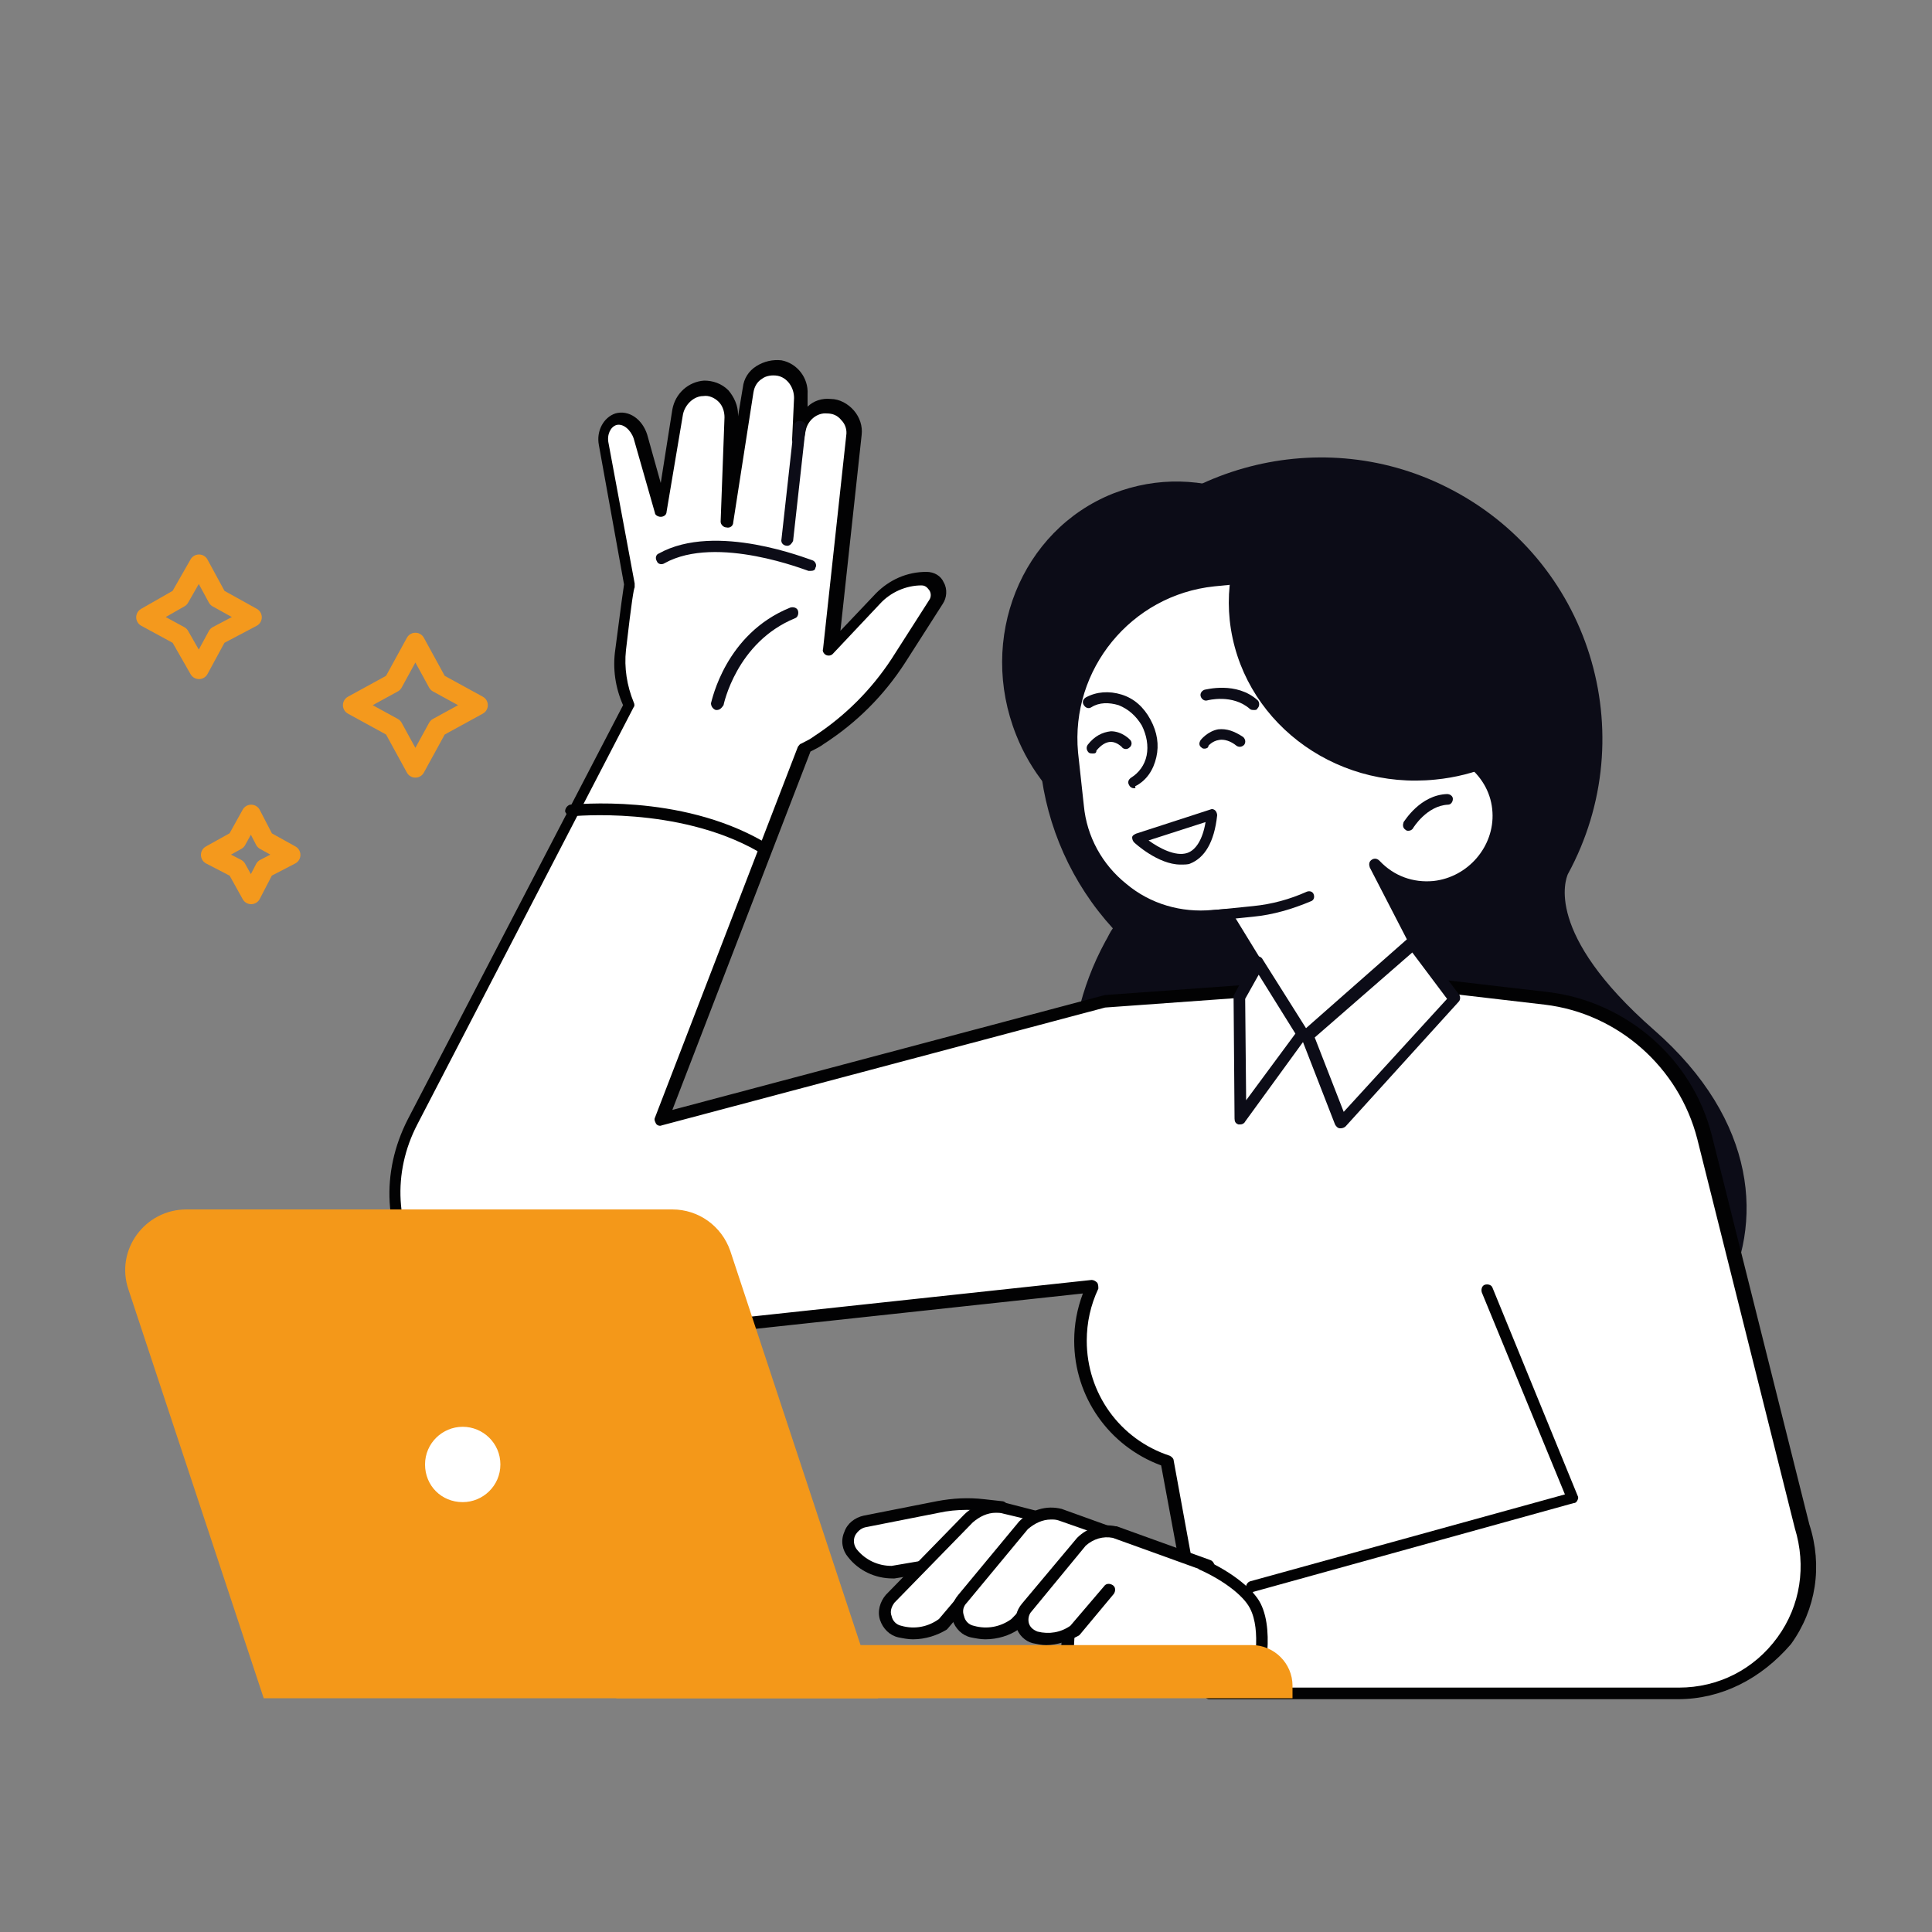 <?xml version="1.0" encoding="utf-8"?>
<!-- Generator: Adobe Illustrator 27.4.0, SVG Export Plug-In . SVG Version: 6.00 Build 0)  -->
<svg version="1.1" id="Ebene_1" xmlns="http://www.w3.org/2000/svg" xmlns:xlink="http://www.w3.org/1999/xlink" x="0px" y="0px"
	 viewBox="0 0 200 200" style="enable-background:new 0 0 200 200;" xml:space="preserve">
<rect x="0" y="0" width="200" height="200" fill="#808080" stroke="none"/>
<style type="text/css">
	.st0{fill:#0C0C17;}
	.st1{fill:#FFFFFF;}
	.st2{fill:#020203;}
	.st3{fill:#F49819;}
	.st4{fill:none;stroke:#F4991D;stroke-width:2;stroke-linecap:round;stroke-linejoin:round;stroke-miterlimit:10;}
</style>
<g id="_x3C_Layer_x3E_">
	<g>
		<path class="st0" d="M128.9,51.3c3.5,13.7-3.3,28.1-16.5,33.9c-3.1-2.2-5.7-5.3-7.2-9.1c-4-10,0.5-21.2,10-25
			C119.8,49.3,124.6,49.5,128.9,51.3z"/>
		<path class="st0" d="M115.1,126.6c20.1,13.4,21.7,9,42,16.7c16.4,6.2,35.7-17.8,14.1-36.7c-11.4-10-9.1-15.6-8.9-16.1
			c7.9-14.5,2.3-32.7-12.6-40.1c-13.4-6.7-29.9-2-37.8,10.7c-7.1,11.5-5.2,25.7,3.3,35c-0.3,0.4-0.5,0.9-0.8,1.4
			C109.3,106.9,109.9,118,115.1,126.6z"/>
		<g>
			<path class="st1" d="M186.3,157.9l-10.1-40.3c-1.9-7.7-8.4-13.5-16.4-14.4l-18.1-2.1c-2.7,0.9-4.4-0.7-6.7,1l-20.9,1.5
				l-45.9,12.3l14.8-38.4c0.5-0.3,1-0.5,1.5-0.9c3.3-2.1,6.1-4.9,8.2-8.2l3.9-6.1c0.6-1,0-2.4-1.2-2.4c-1.8,0-3.6,0.7-4.8,2L85.8,67
				l0.6-5.4l1.8-16.7c0.2-1.6-1-3-2.6-3c-1.4-0.1-2.5,0.9-2.8,2.3l-0.2,1l0.2-4.3c0-1.4-0.9-2.7-2.2-2.9c-1.6-0.3-3,0.8-3.2,2.3
				l-2.1,13.5l0.4-10.8c0.1-1.6-1.2-2.9-2.8-2.8c-1.4,0-2.5,1.1-2.7,2.5l-1.6,10.4l-2.2-7.7c-0.4-1.3-1.5-2.1-2.5-1.8
				c-1,0.3-1.5,1.4-1.3,2.6l2.7,14.5c-0.1,0.1-0.5,3.2-1,6.7c-0.3,2,0.1,4,0.9,5.7l-22.4,43.2c-5.8,11.1,3.2,24.2,15.6,22.9
				l54.8-5.9c-0.8,1.7-1.3,3.6-1.3,5.6c0,5.8,3.8,10.7,9,12.5l4.5,24.1h48.5C182.7,175.3,189.1,166.5,186.3,157.9z"/>
			<path class="st2" d="M173.7,175.9h-48.5c-0.3,0-0.5-0.2-0.6-0.5l-4.4-23.7c-5.4-2-9-7.1-9-12.9c0-1.7,0.3-3.3,0.9-4.9l-53.7,5.8
				c-6.1,0.7-11.8-2-15.2-7c-3.5-5.1-3.8-11.3-1-16.8l22.3-42.9c-0.8-1.8-1.1-3.8-0.8-5.8c0.6-4.6,0.8-6.1,0.9-6.7l-2.6-14.4
				c-0.3-1.5,0.5-2.9,1.7-3.3c1.4-0.4,2.8,0.6,3.3,2.2l1.4,5l1.2-7.6c0.3-1.7,1.7-2.9,3.3-3c0.9,0,1.8,0.3,2.5,1
				c0.6,0.7,1,1.6,1,2.5l0,0.2l0.5-3c0.1-0.9,0.6-1.7,1.4-2.2c0.8-0.5,1.7-0.7,2.6-0.6c1.6,0.3,2.8,1.8,2.7,3.5l0,1.3
				c0.6-0.6,1.5-0.9,2.4-0.8c0.9,0,1.8,0.5,2.4,1.2c0.6,0.7,0.9,1.6,0.8,2.5l-2.2,20.3l3.7-3.9c1.4-1.4,3.2-2.2,5.2-2.2c0,0,0,0,0,0
				c0.8,0,1.5,0.4,1.8,1.1c0.4,0.7,0.3,1.6-0.1,2.2l-3.9,6.1c-2.2,3.4-5,6.2-8.4,8.4c-0.4,0.3-0.8,0.5-1.4,0.8l-14.3,37.1l44.8-11.9
				c0,0,0.1,0,0.1,0l20.7-1.5c1.4-0.9,2.6-0.8,3.8-0.7c0.9,0.1,1.8,0.2,2.9-0.2c0.1,0,0.2,0,0.3,0l18.1,2.1
				c8.1,1,14.9,6.9,16.9,14.8l10.1,40.3c1.4,4.3,0.7,8.8-1.9,12.4C182.3,173.8,178.2,175.9,173.7,175.9z M125.8,174.7h48
				c4.1,0,7.8-1.9,10.2-5.2c2.4-3.3,3-7.4,1.8-11.3c0,0,0,0,0,0l-10.1-40.3c-1.9-7.4-8.2-13-15.8-13.9l-18-2.1
				c-1.3,0.4-2.3,0.3-3.3,0.2c-1.1-0.1-2-0.2-3.1,0.6c-0.1,0.1-0.2,0.1-0.3,0.1l-20.8,1.5l-45.9,12.2c-0.2,0.1-0.5,0-0.6-0.2
				s-0.2-0.4-0.1-0.6l14.8-38.4c0.1-0.1,0.2-0.3,0.3-0.3c0.6-0.3,1-0.5,1.4-0.8c3.2-2.1,5.9-4.8,8-8l3.9-6.1c0.2-0.3,0.2-0.7,0-1
				c-0.1-0.1-0.3-0.5-0.8-0.5c0,0,0,0,0,0c-1.6,0-3.2,0.7-4.3,1.9l-4.9,5.2c-0.2,0.2-0.5,0.2-0.7,0.1c-0.2-0.1-0.4-0.4-0.3-0.6
				l2.4-22.1c0.1-0.6-0.1-1.2-0.5-1.6c-0.4-0.5-0.9-0.7-1.5-0.7c-1-0.1-2,0.7-2.2,1.8l-0.2,1c-0.1,0.3-0.4,0.5-0.7,0.5
				c-0.3,0-0.5-0.3-0.5-0.6l0.2-4.3c0-1.1-0.7-2.1-1.7-2.3c-0.6-0.1-1.2,0-1.6,0.3c-0.5,0.3-0.8,0.8-0.9,1.4l-2.1,13.5
				c0,0.3-0.3,0.6-0.7,0.5c-0.3,0-0.6-0.3-0.6-0.6l0.4-10.8c0-0.6-0.2-1.2-0.6-1.6c-0.4-0.4-1-0.7-1.6-0.6c-1,0-1.9,0.9-2.1,1.9
				L69,53c0,0.3-0.3,0.5-0.6,0.5c-0.3,0-0.6-0.2-0.6-0.4l-2.2-7.7c-0.3-0.9-1.1-1.6-1.8-1.4c-0.6,0.2-1,1-0.8,1.9l2.7,14.5
				c0,0.1,0,0.3,0,0.4c-0.1,0.2-0.3,1.3-0.9,6.5c-0.2,1.8,0.1,3.7,0.8,5.4c0.1,0.2,0.1,0.4,0,0.5l-22.4,43.2
				c-2.6,5-2.3,10.8,0.9,15.5c3.2,4.7,8.5,7.1,14.1,6.5l54.8-5.9c0.2,0,0.4,0.1,0.6,0.3c0.1,0.2,0.1,0.4,0.1,0.6
				c-0.8,1.7-1.2,3.5-1.2,5.4c0,5.4,3.4,10.2,8.6,11.9c0.2,0.1,0.4,0.3,0.4,0.5L125.8,174.7z"/>
		</g>
		<g>
			<g>
				<g>
					<path class="st0" d="M81.5,56.5C81.4,56.5,81.4,56.5,81.5,56.5c-0.4,0-0.7-0.3-0.6-0.7l1.3-11.7c0-0.3,0.3-0.6,0.7-0.5
						c0.3,0,0.6,0.3,0.5,0.7l-1.3,11.7C82,56.2,81.8,56.5,81.5,56.5z"/>
				</g>
				<g>
					<path class="st0" d="M74.2,73.5c0,0-0.1,0-0.1,0c-0.3-0.1-0.5-0.4-0.5-0.7c0.1-0.3,1.5-7.2,8.2-9.9c0.3-0.1,0.7,0,0.8,0.3
						c0.1,0.3,0,0.7-0.3,0.8c-6.1,2.5-7.4,9-7.4,9C74.7,73.3,74.5,73.5,74.2,73.5z"/>
				</g>
				<g>
					<path class="st0" d="M83.9,59.1c-0.1,0-0.2,0-0.2,0c-0.1,0-9.5-3.8-14.9-0.8c-0.3,0.2-0.7,0.1-0.8-0.2
						c-0.2-0.3-0.1-0.7,0.2-0.8c5.9-3.3,15.5,0.6,15.9,0.7c0.3,0.1,0.5,0.5,0.3,0.8C84.4,59,84.2,59.1,83.9,59.1z"/>
				</g>
			</g>
		</g>
		<g>
			<path class="st1" d="M110.7,174.8H130c0,0,1.6-5.5,0-8.5c-1.6-3-9.8-7.4-15.2-5.2C109.4,163.2,110.7,174.8,110.7,174.8z"/>
			<path class="st2" d="M130,175.4h-19.4c-0.3,0-0.6-0.2-0.6-0.5c-0.1-0.5-1.3-12,4.5-14.4c5.8-2.3,14.4,2.3,16,5.5
				c1.6,3.2,0.1,8.7,0,9C130.6,175.2,130.3,175.4,130,175.4z M111.2,174.1h18.3c0.3-1.3,1.1-5.3-0.1-7.6c-1.4-2.8-9.4-7-14.5-4.9
				C110.7,163.3,111.1,171.9,111.2,174.1z"/>
		</g>
		<path class="st3" d="M63.8,175.8h70v-1.3c0-2.3-1.9-4.2-4.2-4.2H63.8V175.8z"/>
		<path class="st3" d="M90.9,175.8H27.3l-14-42.3c-1.4-4.1,1.7-8.3,6-8.3h50.3c2.7,0,5.1,1.7,6,4.3L90.9,175.8z"/>
		<g>
			<path class="st2" d="M129.6,164.9c-0.3,0-0.5-0.2-0.6-0.4c-0.1-0.3,0.1-0.7,0.4-0.8l32.6-9l-8.6-20.9c-0.1-0.3,0-0.7,0.3-0.8
				c0.3-0.1,0.7,0,0.8,0.3l8.8,21.5c0.1,0.2,0.1,0.3,0,0.5c-0.1,0.2-0.2,0.3-0.4,0.3l-33.2,9.2C129.7,164.9,129.7,164.9,129.6,164.9
				z"/>
		</g>
		<g>
			<path class="st1" d="M103.6,156l-1.8-0.2c-1.6-0.2-3.1-0.1-4.7,0.2l-7.6,1.5c-1.5,0.3-2.2,2.1-1.2,3.3l0,0c1,1.2,2.5,2,4.1,2
				l9.2-1.5L103.6,156z"/>
			<path class="st2" d="M92.4,163.4c-1.8,0-3.5-0.8-4.6-2.2c-0.6-0.7-0.8-1.7-0.4-2.6c0.3-0.9,1.1-1.5,2-1.7l7.6-1.5
				c1.6-0.3,3.2-0.4,4.9-0.2l1.8,0.2c0.2,0,0.4,0.1,0.5,0.3c0.1,0.2,0.1,0.4,0.1,0.5l-2,5.3c-0.1,0.2-0.3,0.4-0.5,0.4l-9.2,1.5
				C92.5,163.4,92.5,163.4,92.4,163.4z M100.1,156.3c-1,0-2,0.1-2.9,0.3l-7.6,1.5c-0.5,0.1-0.9,0.5-1.1,0.9c-0.2,0.5-0.1,1,0.2,1.4
				c0.9,1.1,2.2,1.7,3.6,1.7l8.8-1.5l1.6-4.2l-1-0.1C101.2,156.4,100.6,156.3,100.1,156.3z"/>
		</g>
		<g>
			<path class="st1" d="M107.1,156.9l-3.1-0.8c-1.4-0.3-2.8,0.1-3.8,1.1l-8.1,8.3c-1.1,1.1-0.5,3,1,3.4l0,0c1.5,0.4,3.2,0.1,4.5-0.8
				l5.7-6.8L107.1,156.9z"/>
			<path class="st2" d="M94.5,169.7c-0.5,0-1-0.1-1.5-0.2c-0.9-0.2-1.6-0.9-1.9-1.8c-0.3-0.9,0-1.9,0.6-2.6l8.1-8.3
				c1.1-1.1,2.8-1.6,4.4-1.2l3.1,0.8c0.2,0,0.4,0.2,0.4,0.4c0.1,0.2,0,0.4-0.1,0.6l-9.5,11.2c0,0-0.1,0.1-0.1,0.1
				C97,169.3,95.8,169.7,94.5,169.7z M103.1,156.6c-0.9,0-1.7,0.4-2.4,1l-8.1,8.3c-0.3,0.4-0.5,0.9-0.3,1.4c0.1,0.5,0.5,0.9,1,1
				c1.4,0.4,2.8,0.1,3.9-0.7l8.8-10.4l-2.1-0.5C103.6,156.6,103.3,156.6,103.1,156.6z"/>
		</g>
		<g>
			<path class="st1" d="M114.7,158.5l-5-1.8c-1.4-0.3-2.8,0.1-3.8,1.1l-6.3,7.6c-1.1,1.1-0.5,3,1,3.4l0,0c1.5,0.4,3.2,0.1,4.5-0.8
				l5.4-5.6L114.7,158.5z"/>
			<path class="st2" d="M102,169.7c-0.5,0-1-0.1-1.5-0.2c-0.9-0.2-1.6-0.9-1.9-1.8c-0.3-0.9,0-1.9,0.6-2.6l6.3-7.6
				c1.2-1.2,2.8-1.7,4.4-1.3l5,1.8c0.2,0.1,0.4,0.2,0.4,0.5c0,0.2,0,0.4-0.2,0.6l-4.2,3.9l-5.4,5.6c0,0-0.1,0-0.1,0.1
				C104.5,169.3,103.3,169.7,102,169.7z M108.8,157.3c-0.9,0-1.7,0.4-2.4,1l-6.3,7.6c-0.4,0.4-0.5,0.9-0.3,1.4c0.1,0.5,0.5,0.9,1,1
				c1.4,0.4,2.8,0.1,3.9-0.7l5.4-5.6l3.5-3.2l-4-1.4C109.3,157.3,109.1,157.3,108.8,157.3z"/>
		</g>
		<g>
			<path class="st1" d="M125,162.2l-9.7-3.5c-1.2-0.3-2.5,0.1-3.4,1l-5.7,6.9c-0.9,1-0.5,2.7,0.9,3.1l0,0c1.4,0.4,2.9,0.1,4-0.7
				l3.5-4.2L125,162.2z"/>
			<path class="st2" d="M108.3,170.3c-0.5,0-0.9-0.1-1.4-0.2c-0.8-0.2-1.5-0.9-1.7-1.7c-0.2-0.8,0-1.7,0.6-2.4l5.7-6.8
				c1.1-1.1,2.6-1.5,4-1.2c0,0,0,0,0.1,0l9.7,3.5c0.3,0.1,0.5,0.5,0.4,0.8c-0.1,0.3-0.5,0.5-0.8,0.4l-9.7-3.5c-1-0.2-2,0.1-2.8,0.8
				l-5.6,6.8c-0.3,0.3-0.4,0.8-0.3,1.2c0.1,0.4,0.4,0.7,0.9,0.9c1.2,0.3,2.4,0.1,3.4-0.6l3.5-4.1c0.2-0.3,0.6-0.3,0.9-0.1
				c0.3,0.2,0.3,0.6,0.1,0.9l-3.5,4.2c0,0-0.1,0.1-0.1,0.1C110.6,169.9,109.4,170.3,108.3,170.3z"/>
		</g>
		<g>
			<circle class="st1" cx="47.9" cy="151.5" r="4.5"/>
			<path class="st3" d="M47.9,156.6c-2.8,0-5.1-2.3-5.1-5.1c0-2.8,2.3-5.1,5.1-5.1c2.8,0,5.1,2.3,5.1,5.1
				C53,154.4,50.7,156.6,47.9,156.6z M47.9,147.7c-2.1,0-3.9,1.7-3.9,3.9s1.7,3.9,3.9,3.9c2.1,0,3.9-1.7,3.9-3.9
				S50,147.7,47.9,147.7z"/>
		</g>
		<g>
			<path class="st1" d="M111.7,83.5c0.7,7,7,12.1,13.9,11.4l1.4-0.1l5.4,8.8l1.1,1.9c2.3,4.1,8.2,4.4,10.8,0.5l4.7-3.5l-6.6-12.9
				c1.5,1.6,3.8,2.6,6.2,2.3c3.9-0.4,6.8-3.9,6.6-7.8c-0.3-4.2-3.9-7.3-8.1-6.9c0.3-1.7,0.3-3.5,0.2-5.3l-0.6-5.9
				c-0.4-4.3-4.3-7.5-8.6-7.1l-12.2,1.2c-8.9,0.9-15.5,9-14.6,17.9L111.7,83.5z"/>
			<path class="st0" d="M139.1,109.2c-0.1,0-0.2,0-0.3,0c-2.4-0.1-4.6-1.4-5.8-3.5l-1.1-1.9l-5.2-8.4l-1,0.1c-3.5,0.4-7-0.7-9.8-2.9
				c-2.8-2.3-4.5-5.4-4.8-9l0,0l-0.6-5.5c-0.9-9.3,5.9-17.6,15.2-18.6l12.2-1.2c2.3-0.2,4.5,0.4,6.2,1.9c1.8,1.4,2.9,3.5,3.1,5.7
				l0.6,5.9c0.2,1.6,0.1,3.2,0,4.7c0,0,0,0,0,0c1.9,0,3.7,0.7,5.2,1.9c1.7,1.4,2.7,3.4,2.8,5.6c0.3,4.2-3,8-7.2,8.4
				c-1.6,0.2-3.1-0.1-4.4-0.8l5.4,10.5c0.1,0.3,0.1,0.6-0.2,0.8l-4.6,3.4C143.5,108.1,141.3,109.2,139.1,109.2z M127,94.1
				c0.2,0,0.4,0.1,0.5,0.3l5.4,8.8l1.1,1.9c1,1.7,2.8,2.8,4.8,2.9c2,0.1,3.9-0.9,5-2.5c0-0.1,0.1-0.1,0.1-0.1l4.3-3.2l-6.4-12.4
				c-0.1-0.3-0.1-0.6,0.2-0.8c0.3-0.2,0.6-0.1,0.8,0.1c1.5,1.6,3.5,2.3,5.6,2.1c3.6-0.4,6.3-3.6,6.1-7.1c-0.1-1.9-1-3.5-2.4-4.7
				s-3.2-1.8-5.1-1.6c-0.2,0-0.4,0-0.5-0.2c-0.1-0.1-0.2-0.3-0.2-0.5c0.3-1.7,0.3-3.4,0.1-5.2l-0.6-5.9c-0.2-1.9-1.1-3.7-2.6-4.9
				c-1.5-1.2-3.4-1.8-5.3-1.6l-12.2,1.2c-8.6,0.9-14.9,8.6-14.1,17.2l0.6,5.5c0.3,3.2,1.9,6.1,4.4,8.1c2.5,2.1,5.7,3,8.9,2.7
				L127,94.1C127,94.1,127,94.1,127,94.1z"/>
		</g>
		<g>
			<path class="st0" d="M119.9,95.9c-0.3,0-0.5-0.2-0.6-0.5c0-0.3,0.2-0.6,0.5-0.6l9.9-1c2-0.2,3.8-0.7,5.6-1.5
				c0.3-0.1,0.6,0,0.7,0.3c0.1,0.3,0,0.6-0.3,0.7c-1.9,0.8-3.9,1.4-6,1.6L119.9,95.9C120,95.9,119.9,95.9,119.9,95.9z"/>
		</g>
		<path class="st0" d="M131.2,51.1c14.1,0.4,26.1,10.9,28.1,25.2c-2.9,2.4-6.6,4-10.7,4.4c-10.7,1.1-20.2-6.3-21.3-16.5
			C126.8,59.4,128.3,54.7,131.2,51.1z"/>
		<g>
			<path class="st0" d="M145.8,86c-0.1,0-0.2,0-0.3-0.1c-0.3-0.2-0.3-0.5-0.2-0.8c0.1-0.1,1.7-2.8,4.5-2.9c0.3,0,0.6,0.2,0.6,0.5
				s-0.2,0.6-0.5,0.6c-2.2,0.1-3.6,2.4-3.6,2.4C146.2,85.9,146,86,145.8,86z"/>
		</g>
		<g>
			<path class="st0" d="M129.8,73.5c-0.1,0-0.3,0-0.4-0.1c-1.8-1.6-4.4-0.9-4.4-0.9c-0.3,0.1-0.6-0.1-0.7-0.4
				c-0.1-0.3,0.1-0.6,0.4-0.7c0.1,0,3.3-0.9,5.5,1.1c0.2,0.2,0.2,0.6,0,0.8C130.1,73.5,130,73.5,129.8,73.5z"/>
		</g>
		<g>
			<path class="st0" d="M122.2,89.5c-2.3,0-4.7-2.2-4.8-2.3c-0.1-0.1-0.2-0.3-0.2-0.5c0-0.2,0.2-0.3,0.4-0.4l7.7-2.5
				c0.2-0.1,0.4,0,0.5,0.1c0.1,0.1,0.2,0.3,0.2,0.5c-0.3,2.8-1.3,4.4-2.8,5C123,89.5,122.6,89.5,122.2,89.5z M118.9,87
				c1.1,0.8,2.8,1.7,4,1.3c0.9-0.3,1.6-1.4,1.9-3.2L118.9,87z"/>
		</g>
		<g>
			<path class="st0" d="M117.4,81.6c-0.2,0-0.4-0.1-0.5-0.3c-0.2-0.3-0.1-0.6,0.2-0.8c0.8-0.5,1.4-1.3,1.6-2.3c0.2-1,0-2.1-0.5-3.1
				c-0.6-1-1.4-1.7-2.4-2.1c-1-0.3-2-0.3-2.8,0.2c-0.3,0.2-0.6,0.1-0.8-0.2c-0.2-0.3-0.1-0.6,0.2-0.8c1.1-0.6,2.4-0.7,3.7-0.3
				c1.3,0.4,2.3,1.3,3,2.6s0.9,2.6,0.6,3.9c-0.3,1.3-1,2.4-2.2,3C117.6,81.6,117.5,81.6,117.4,81.6z"/>
		</g>
		<g>
			<path class="st1" d="M59.1,84c0,0,11-1.2,19.6,3.7L59.1,84z"/>
			<path class="st2" d="M78.7,88.2c-0.1,0-0.2,0-0.3-0.1c-8.3-4.7-19.1-3.6-19.2-3.6c-0.3,0-0.6-0.2-0.7-0.5c0-0.3,0.2-0.6,0.5-0.7
				c0.5,0,11.3-1.2,20,3.8c0.3,0.2,0.4,0.5,0.2,0.8C79.1,88.1,78.9,88.2,78.7,88.2z"/>
		</g>
		<g>
			<polygon class="st1" points="150.6,103.3 146.3,97.6 135.4,107.2 138.8,116.2 			"/>
			<path class="st0" d="M138.8,116.8c0,0-0.1,0-0.1,0c-0.2,0-0.4-0.2-0.5-0.4l-3.5-9c-0.1-0.2,0-0.5,0.2-0.7l10.9-9.6
				c0.1-0.1,0.3-0.2,0.5-0.1c0.2,0,0.3,0.1,0.4,0.2l4.3,5.7c0.2,0.2,0.2,0.6,0,0.8l-11.7,12.9C139.2,116.7,139,116.8,138.8,116.8z
				 M136.1,107.4l3,7.7l10.7-11.7l-3.6-4.8L136.1,107.4z"/>
		</g>
		<g>
			<polygon class="st1" points="130.3,99.7 134.8,107 128.4,115.8 128.3,103.2 			"/>
			<path class="st0" d="M128.4,116.4c-0.1,0-0.1,0-0.2,0c-0.3-0.1-0.4-0.3-0.4-0.6l-0.1-12.6c0-0.1,0-0.2,0.1-0.3l1.9-3.6
				c0.1-0.2,0.3-0.3,0.5-0.3c0.2,0,0.4,0.1,0.5,0.3l4.6,7.3c0.1,0.2,0.1,0.5,0,0.7l-6.4,8.8C128.8,116.3,128.6,116.4,128.4,116.4z
				 M128.9,103.4l0.1,10.5l5.1-6.9l-3.8-6.1L128.9,103.4z"/>
		</g>
		<g>
			<path class="st0" d="M124.7,77.5c-0.1,0-0.2,0-0.3-0.1c-0.3-0.2-0.3-0.5-0.1-0.8c0,0,0.7-0.9,1.8-1.1c0.9-0.1,1.7,0.2,2.6,0.8
				c0.2,0.2,0.3,0.5,0.1,0.8c-0.2,0.2-0.5,0.3-0.8,0.1c-0.6-0.5-1.3-0.7-1.8-0.6c-0.7,0.1-1.1,0.6-1.1,0.6
				C125.1,77.4,124.9,77.5,124.7,77.5z"/>
		</g>
		<g>
			<path class="st0" d="M113.1,78c-0.1,0-0.3,0-0.4-0.1c-0.2-0.2-0.3-0.5-0.1-0.8c0.7-0.9,1.5-1.3,2.4-1.4c0,0,0,0,0,0
				c1.2,0,2,0.9,2,0.9c0.2,0.2,0.2,0.6-0.1,0.8c-0.2,0.2-0.6,0.2-0.8-0.1c0,0-0.5-0.5-1.1-0.5c0,0,0,0,0,0c-0.5,0-1,0.3-1.5,0.9
				C113.5,78,113.3,78,113.1,78z"/>
		</g>
	</g>
</g>
<polygon class="st4" points="26,84.3 27.4,87 30.1,88.5 27.4,89.9 26,92.6 24.5,89.9 21.8,88.5 24.5,87 "/>
<polygon class="st4" points="43,66.5 45.3,70.7 49.5,73 45.3,75.3 43,79.5 40.7,75.3 36.5,73 40.7,70.7 "/>
<polygon class="st4" points="20.6,58.4 22.5,61.9 26.1,63.9 22.5,65.8 20.6,69.3 18.6,65.8 15.1,63.9 18.6,61.9 "/>
</svg>
